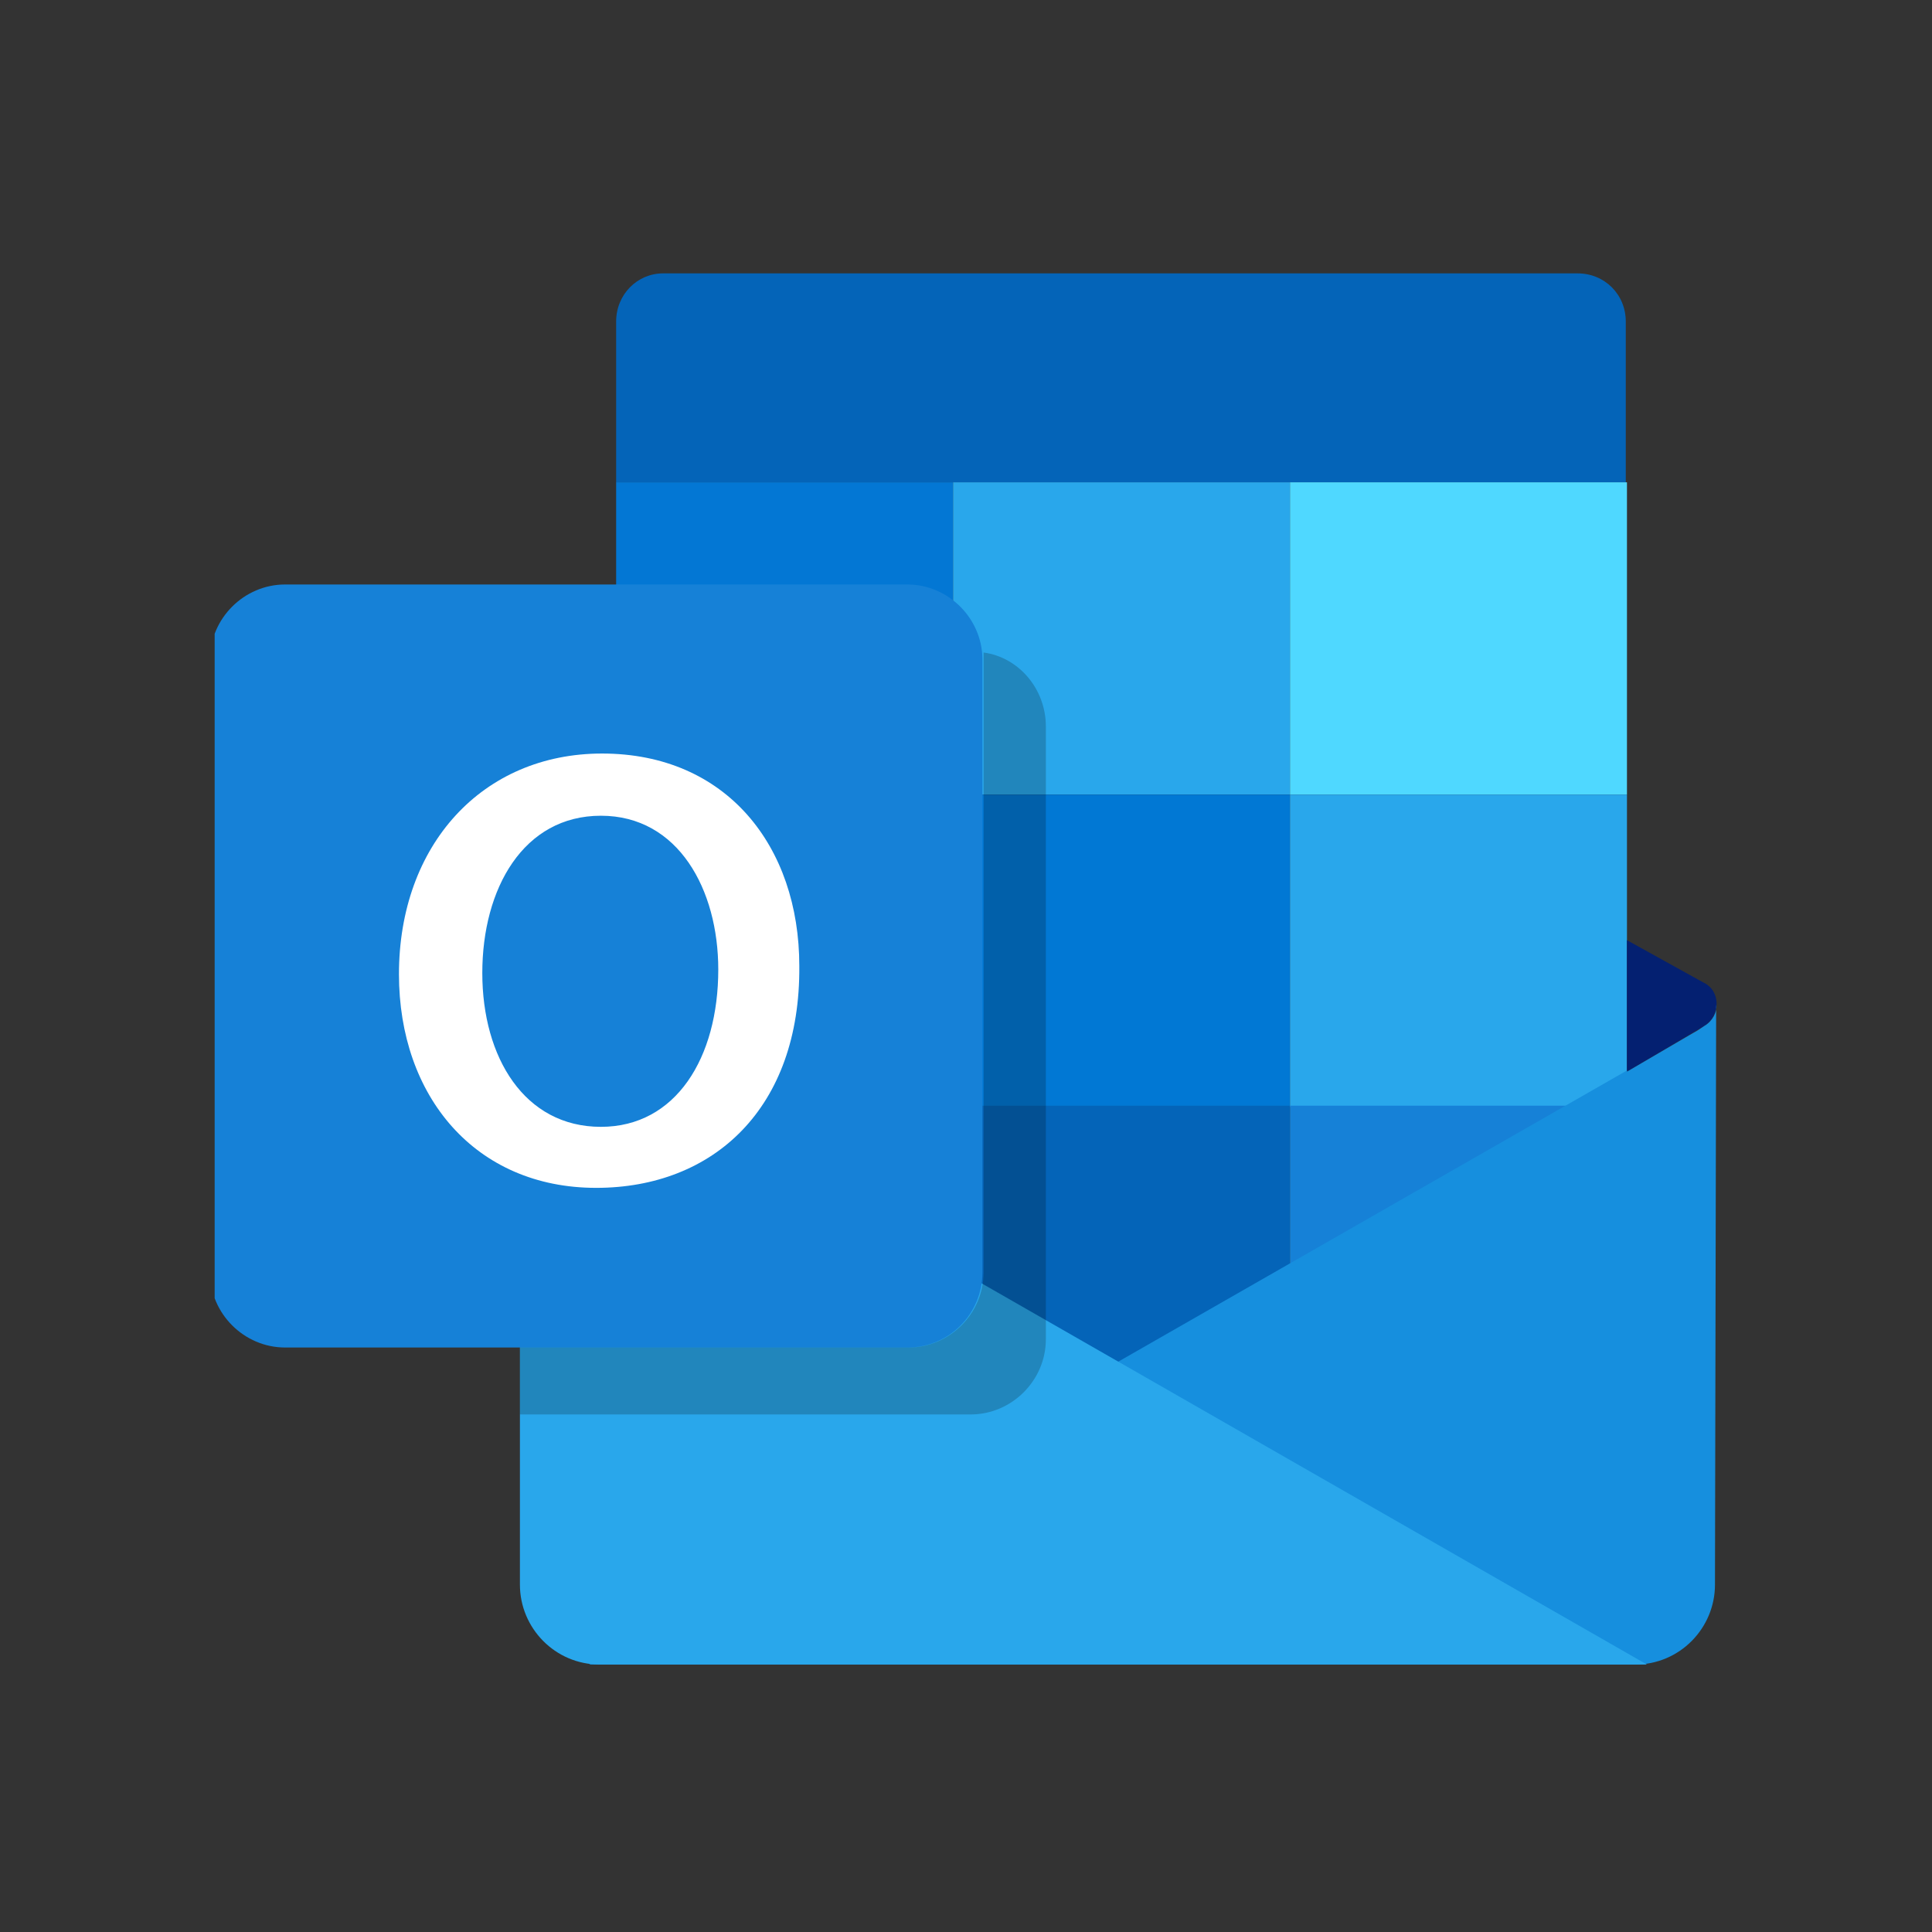 <svg width="36" height="36" viewBox="0 0 36 36" fill="none" xmlns="http://www.w3.org/2000/svg">
<rect x="0" y="0" width="36" height="36" fill="#333333" stroke="none"/>
<g clip-path="url(#clip0_3593_7533)">
<path d="M30.294 8.988H11.481V5.991C11.481 5.487 11.875 5.094 12.356 5.094H29.397C29.9 5.094 30.294 5.487 30.294 5.991V8.988Z" fill="#0464B8"/>
<path d="M17.759 8.987H11.481V14.806H17.759V8.987Z" fill="#0377D4"/>
<path d="M24.037 8.987H17.759V14.806H24.037V8.987Z" fill="#29A7EB"/>
<path d="M30.316 8.987H24.037V14.806H30.316V8.987Z" fill="#4FD8FF"/>
<path d="M17.759 14.806H11.481V20.625H17.759V14.806Z" fill="#1681D7"/>
<path d="M24.037 14.806H17.759V20.625H24.037V14.806Z" fill="#0178D4"/>
<path d="M30.316 14.806H24.037V20.625H30.316V14.806Z" fill="#29A7EB"/>
<path d="M24.037 20.603H17.759V26.422H24.037V20.603Z" fill="#0464B8"/>
<path d="M30.316 20.603H24.037V26.422H30.316V20.603Z" fill="#1681D7"/>
<path d="M31.759 19.116L30.316 19.969V17.519L31.738 18.306C32.066 18.459 32.066 18.919 31.759 19.116Z" fill="#042071"/>
<path d="M31.759 19.116L31.628 19.203L31.475 19.291L30.316 19.969V19.947L10.978 31.016H30.469C31.3 31.016 31.956 30.337 31.956 29.528L31.978 18.722C32 18.853 31.912 19.028 31.759 19.116Z" fill="#168FDE"/>
<path d="M30.688 31.016H11.175C10.344 31.016 9.688 30.337 9.688 29.528V18.984L30.688 31.016Z" fill="#29A7EB"/>
<path d="M16.906 25.109H5.313C4.547 25.109 3.913 24.475 3.913 23.709V12.291C3.913 11.525 4.547 10.891 5.313 10.891H16.906C17.672 10.891 18.306 11.525 18.306 12.291V23.709C18.306 24.475 17.694 25.109 16.906 25.109Z" fill="#1681D7"/>
<path d="M11.109 22.134C8.856 22.134 7.434 20.428 7.434 18.153C7.434 15.747 8.987 14.041 11.219 14.041C13.537 14.041 14.894 15.769 14.894 18C14.916 20.647 13.297 22.134 11.109 22.134ZM11.197 20.997C12.597 20.997 13.384 19.706 13.384 18.066C13.384 16.578 12.641 15.2 11.197 15.2C9.753 15.2 8.987 16.556 8.987 18.131C8.987 19.706 9.775 20.997 11.197 20.997Z" fill="white"/>
<path opacity="0.2" d="M18.328 12.159C18.328 12.203 18.328 12.247 18.328 12.291V23.709C18.328 24.475 17.694 25.109 16.928 25.109H9.688V26.356H18.087C18.853 26.356 19.488 25.722 19.488 24.956V13.537C19.488 12.838 18.984 12.247 18.328 12.159Z" fill="black"/>
</g>
<defs>
<clipPath id="clip0_3593_7533">
<rect width="28" height="28" fill="white" transform="translate(4 4)"/>
</clipPath>
</defs>
</svg>
